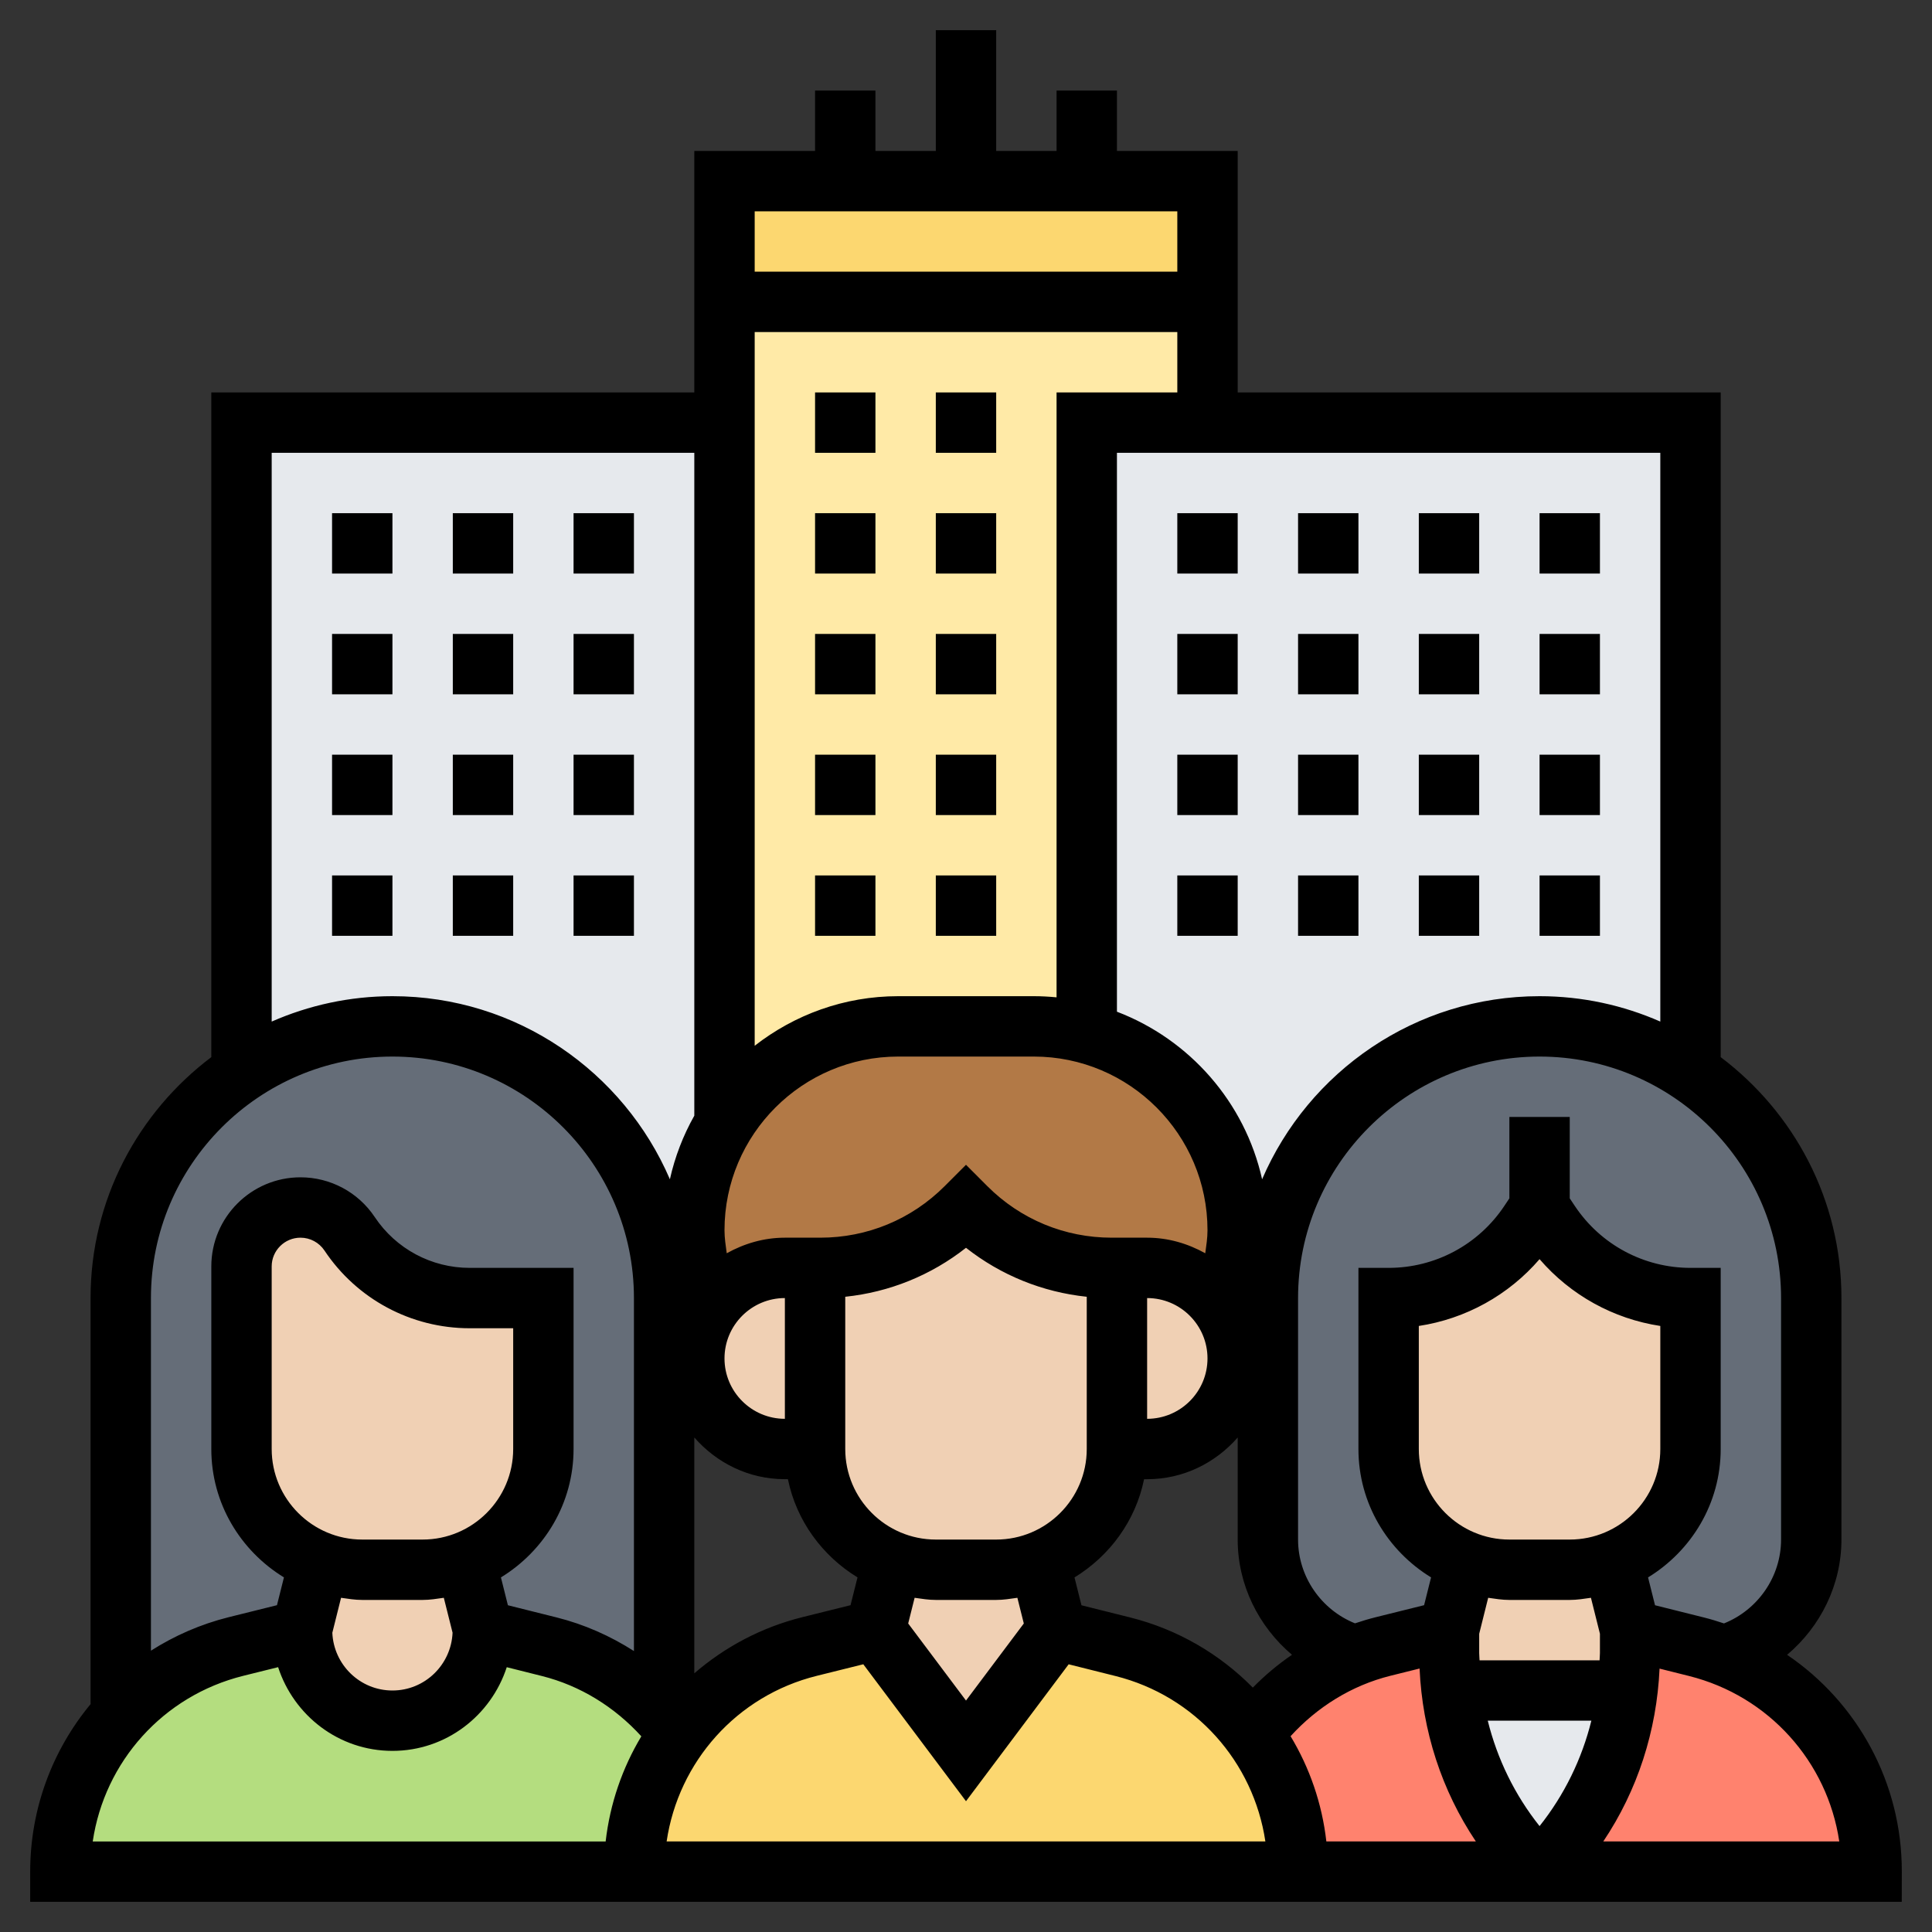 <svg id="Layer_5" enable-background="new 0 0 64 64" height="512" viewBox="0 0 64 64" width="512" xmlns="http://www.w3.org/2000/svg"><rect x="0" y="0" width="64" height="64" fill="#333333" stroke="none"/><g><g><g><path d="m40 6v4h-16v-4h4 4 4z" fill="#fcd770"/></g><g><path d="m36 14v20.23c-.55-.15-1.14-.23-1.75-.23h-4.5c-2.44 0-4.57 1.29-5.74 3.23l-.01-.01v-23.22-4h16v4z" fill="#ffeaa7"/></g><g><path d="m41 40.75c0-1.87-.76-3.55-1.98-4.77-.82-.83-1.86-1.44-3.02-1.75v-20.23h4 16v21.52c-1.43-.96-3.15-1.52-5-1.52-2.48 0-4.74 1.01-6.36 2.64-1.63 1.62-2.64 3.88-2.64 6.36v2h-1c0-.62-.19-1.19-.51-1.67v-.01c.33-.81.51-1.67.51-2.57z" fill="#e6e9ed"/></g><g><path d="m23 40.75c0 .89.18 1.76.51 2.57v.01c-.32.48-.51 1.05-.51 1.67h-1v-2c0-4.97-4.03-9-9-9-1.85 0-3.57.56-5 1.52v-21.52h16v23.22l.01.01c-.64 1.02-1.01 2.22-1.01 3.52z" fill="#e6e9ed"/></g><g><path d="m22 56.83c.18.19.35.39.5.6-.95 1.28-1.5 2.86-1.5 4.55v.02h-19v-.02c0-1.96.74-3.78 2-5.15.99-1.1 2.3-1.92 3.82-2.29l2.18-.54c0 1.66 1.34 3 3 3 .83 0 1.58-.34 2.12-.88s.88-1.29.88-2.12c0 0 .95.24 2.19.55 1.51.37 2.83 1.19 3.81 2.28z" fill="#b4dd7f"/></g><g><path d="m41.49 57.44c.96 1.28 1.51 2.87 1.51 4.56h-22v-.02c0-1.69.55-3.27 1.5-4.55 1.03-1.4 2.54-2.45 4.32-2.89l2.18-.54 3 4 3-4s.95.24 2.19.55c1.78.44 3.28 1.49 4.3 2.89z" fill="#fcd770"/></g><g><path d="m57.11 54.84c2.92 1.13 4.89 3.95 4.89 7.14v.02h-11c1.62-1.62 2.65-3.74 2.92-6 .05-.41.08-.82.08-1.24v-.76s.95.24 2.19.55c.32.08.62.18.92.29z" fill="#ff826e"/></g><g><path d="m48 54v.76c0 .42.03.83.08 1.24.27 2.26 1.3 4.38 2.92 6h-8c0-1.69-.55-3.28-1.51-4.56.85-1.16 2.01-2.06 3.39-2.6.3-.12.62-.22.94-.3z" fill="#ff826e"/></g><g><path d="m36 34.23c1.16.31 2.2.92 3.02 1.75 1.22 1.22 1.98 2.9 1.98 4.77 0 .9-.18 1.76-.51 2.57-.54-.8-1.45-1.32-2.49-1.32h-1-.17c-1.81 0-3.55-.72-4.83-2-1.28 1.28-3.02 2-4.83 2h-.17-1c-1.04 0-1.95.52-2.49 1.32-.33-.81-.51-1.68-.51-2.57 0-1.3.37-2.5 1.01-3.52 1.17-1.94 3.3-3.23 5.74-3.23h4.5c.61 0 1.2.08 1.75.23z" fill="#b27946"/></g><g><path d="m60 51c0 1.82-1.22 3.36-2.89 3.84-.3-.11-.6-.21-.92-.29-1.24-.31-2.19-.55-2.19-.55l-.57-2.26v-.01c1.51-.57 2.57-2.03 2.57-3.73v-5c-1.87 0-3.62-.94-4.66-2.5l-.34-.5-.34.5c-.52.78-1.22 1.4-2.02 1.84-.8.42-1.7.66-2.64.66v5c0 1.7 1.06 3.16 2.57 3.73v.01l-.57 2.26-2.18.54c-.32.08-.64.18-.94.3-1.66-.48-2.88-2.02-2.88-3.84v-6-2c0-2.48 1.01-4.74 2.64-6.36 1.62-1.63 3.88-2.64 6.36-2.64 1.85 0 3.57.56 5 1.52 2.41 1.61 4 4.36 4 7.48z" fill="#656d78"/></g><g><path d="m8 48c0 1.7 1.06 3.16 2.57 3.73v.01l-.57 2.26-2.18.54c-1.52.37-2.83 1.19-3.82 2.29v-13.83c0-2.48 1.01-4.74 2.64-6.36.41-.42.87-.79 1.36-1.12 1.43-.96 3.15-1.52 5-1.52 4.97 0 9 4.03 9 9v2 11.83c-.98-1.09-2.3-1.91-3.81-2.28-1.24-.31-2.19-.55-2.19-.55l-.57-2.26v-.01c1.51-.57 2.57-2.03 2.57-3.73v-5h-2.44c-1.6 0-3.09-.8-3.98-2.13-.36-.54-.97-.87-1.63-.87-1.08 0-1.95.87-1.95 1.95z" fill="#656d78"/></g><g><path d="m48.08 56h5.84c-.27 2.26-1.3 4.38-2.92 6-1.62-1.62-2.65-3.74-2.92-6z" fill="#e6e9ed"/></g><g><path d="m54 54v.76c0 .42-.03.83-.08 1.24h-5.84c-.05-.41-.08-.82-.08-1.24v-.76l.57-2.26v-.01c.44.18.92.27 1.43.27h2c.5 0 .99-.09 1.43-.27v.01z" fill="#f0d0b4"/></g><g><path d="m56 43v5c0 1.7-1.06 3.16-2.57 3.73-.44.18-.93.27-1.43.27h-2c-.51 0-.99-.09-1.43-.27-1.51-.57-2.57-2.03-2.57-3.73v-5c.94 0 1.84-.24 2.64-.66.8-.44 1.5-1.06 2.02-1.84l.34-.5.34.5c1.04 1.56 2.79 2.5 4.66 2.5z" fill="#f0d0b4"/></g><g><path d="m40.49 43.33c.32.48.51 1.05.51 1.67 0 .83-.34 1.58-.88 2.12s-1.29.88-2.12.88h-1v-6h1c1.04 0 1.95.52 2.49 1.32z" fill="#f0d0b4"/></g><g><path d="m33 52c.5 0 .99-.09 1.43-.27v.01l.57 2.26-3 4-3-4 .57-2.26v-.01c.44.18.92.27 1.43.27z" fill="#f0d0b4"/></g><g><path d="m37 42v6c0 1.7-1.06 3.16-2.57 3.73-.44.18-.93.27-1.43.27h-2c-.51 0-.99-.09-1.43-.27-1.51-.57-2.57-2.03-2.57-3.73v-6h.17c1.81 0 3.55-.72 4.83-2 1.28 1.28 3.02 2 4.83 2z" fill="#f0d0b4"/></g><g><path d="m27 42v6h-1c-.83 0-1.58-.34-2.12-.88s-.88-1.29-.88-2.12c0-.62.19-1.19.51-1.67v-.01c.54-.8 1.45-1.32 2.49-1.32z" fill="#f0d0b4"/></g><g><path d="m16 54c0 .83-.34 1.58-.88 2.12s-1.29.88-2.12.88c-1.66 0-3-1.34-3-3l.57-2.26v-.01c.44.18.92.27 1.43.27h2c.5 0 .99-.09 1.43-.27v.01z" fill="#f0d0b4"/></g><g><path d="m18 43v5c0 1.7-1.06 3.16-2.57 3.73-.44.18-.93.27-1.43.27h-2c-.51 0-.99-.09-1.43-.27-1.51-.57-2.57-2.03-2.57-3.73 0-1.47 0-4.02 0-6.05 0-1.08.87-1.95 1.95-1.95.66 0 1.27.33 1.63.87.89 1.33 2.38 2.13 3.98 2.13z" fill="#f0d0b4"/></g></g><g><path d="m59.2 54.818c1.105-.932 1.8-2.314 1.8-3.818v-8c0-3.262-1.577-6.154-4-7.981v-22.019h-16v-8h-4v-2h-2v2h-2v-4h-2v4h-2v-2h-2v2h-4v8h-16v22.019c-2.423 1.827-4 4.719-4 7.981v13.452c-1.257 1.516-2 3.455-2 5.548v1h61.998l.002-.999c.005-2.947-1.47-5.604-3.8-7.183zm-.2-11.818v8c0 1.23-.767 2.328-1.891 2.778-.22-.074-.444-.142-.672-.199l-1.612-.403-.231-.922c1.436-.88 2.406-2.45 2.406-4.254v-6h-1c-1.543 0-2.976-.767-3.832-2.051l-.168-.252v-2.697h-2v2.697l-.168.252c-.856 1.284-2.289 2.051-3.832 2.051h-1v6c0 1.804.97 3.374 2.406 4.253l-.231.921-1.601.398c-.233.058-.462.127-.688.203-1.12-.45-1.886-1.547-1.886-2.775v-8c0-4.411 3.589-8 8-8s8 3.589 8 8zm-19-2.246c0 .258-.04.509-.074.762-.574-.319-1.224-.516-1.926-.516h-1-.172c-1.557 0-3.021-.606-4.121-1.707l-.707-.708-.707.708c-1.101 1.101-2.564 1.707-4.121 1.707h-.172-1c-.702 0-1.352.197-1.926.516-.034-.253-.074-.504-.074-.762 0-3.173 2.581-5.754 5.754-5.754h4.492c3.173 0 5.754 2.581 5.754 5.754zm1.501 15.15c-1.088-1.103-2.475-1.926-4.064-2.324l-1.612-.403-.231-.922c1.164-.713 2.024-1.874 2.305-3.254h.101c1.201 0 2.266-.542 3-1.382v3.381c0 1.503.695 2.884 1.799 3.817-.467.317-.9.683-1.298 1.087zm-18.501-.473v-7.813c.734.84 1.799 1.382 3 1.382h.101c.281 1.38 1.141 2.541 2.305 3.253l-.231.921-1.601.398c-1.358.339-2.569.99-3.574 1.859zm3-8.431c-1.103 0-2-.897-2-2s.897-2 2-2zm7 4h-2c-1.654 0-3-1.346-3-3v-5.043c1.466-.153 2.844-.712 4-1.622 1.156.91 2.534 1.468 4 1.622v5.043c0 1.654-1.346 3-3 3zm-2.702 1.929c.232.033.462.071.702.071h2c.24 0 .47-.038.702-.071l.213.851-1.915 2.553-1.915-2.553zm7.702-9.929c1.103 0 2 .897 2 2s-.897 2-2 2zm-10.942 12.514 1.54-.383 3.402 4.536 3.401-4.535 1.549.388c2.649.663 4.575 2.847 4.967 5.48h-19.834c.391-2.639 2.321-4.827 4.975-5.486zm15.694 2c.884-.97 2.025-1.682 3.305-2.001l.968-.241c.093 2.067.73 4.035 1.864 5.727h-4.952c-.143-1.256-.554-2.439-1.185-3.485zm8.248-15.803c1.029 1.194 2.446 1.977 4 2.213v4.076c0 1.654-1.346 3-3 3h-2c-1.654 0-3-1.346-3-3v-4.076c1.554-.236 2.971-1.019 4-2.213zm-1 11.289h2c.24 0 .47-.038.702-.071l.298 1.192v.636c0 .082-.01.161-.012.243h-3.976c-.002-.081-.012-.161-.012-.243v-.635l.298-1.193c.232.033.462.071.702.071zm-.716 4h3.432c-.315 1.27-.893 2.457-1.716 3.492-.823-1.035-1.401-2.222-1.716-3.492zm5.716-23.159c-1.226-.538-2.578-.841-4-.841-4.117 0-7.659 2.503-9.191 6.065-.57-2.555-2.404-4.633-4.809-5.551v-18.514h18zm-20-20.841v20.038c-.248-.024-.499-.038-.754-.038h-4.492c-1.792 0-3.439.617-4.754 1.642v-23.642h14v2zm4-6v2h-14v-2zm-30 8h14v21.958c-.367.651-.642 1.358-.809 2.107-1.532-3.563-5.074-6.065-9.191-6.065-1.422 0-2.774.303-4 .841zm4 20c4.411 0 8 3.589 8 8v11.693c-.786-.503-1.649-.885-2.563-1.114l-1.612-.403-.231-.922c1.436-.88 2.406-2.45 2.406-4.254v-6h-3.44c-1.268 0-2.444-.63-3.147-1.685-.55-.823-1.469-1.315-2.459-1.315-1.629 0-2.954 1.324-2.954 2.952v6.048c0 1.804.97 3.374 2.406 4.253l-.231.921-1.601.398c-.933.233-1.797.614-2.574 1.109v-11.681c0-4.411 3.589-8 8-8zm1 16h-2c-1.654 0-3-1.346-3-3v-6.048c0-.525.428-.952.954-.952.319 0 .616.159.794.425 1.074 1.612 2.873 2.575 4.812 2.575h1.44v4c0 1.654-1.346 3-3 3zm-2.702 1.929c.232.033.462.071.702.071h2c.24 0 .47-.038.702-.071l.29 1.157c-.047 1.063-.919 1.914-1.992 1.914s-1.945-.851-1.991-1.913zm-3.24 2.585 1.155-.287c.521 1.603 2.011 2.773 3.787 2.773 1.775 0 3.265-1.169 3.787-2.772l1.163.292c1.276.319 2.414 1.03 3.295 1.998-.627 1.044-1.038 2.225-1.182 3.483h-16.991c.39-2.642 2.331-4.827 4.986-5.487zm45.053 5.486c1.134-1.691 1.77-3.659 1.864-5.725l.975.244c2.65.664 4.586 2.846 4.978 5.48h-7.817z"/><path d="m31 13h2v2h-2z"/><path d="m27 13h2v2h-2z"/><path d="m27 17h2v2h-2z"/><path d="m31 17h2v2h-2z"/><path d="m27 21h2v2h-2z"/><path d="m31 21h2v2h-2z"/><path d="m27 25h2v2h-2z"/><path d="m31 25h2v2h-2z"/><path d="m27 29h2v2h-2z"/><path d="m31 29h2v2h-2z"/><path d="m39 17h2v2h-2z"/><path d="m39 29h2v2h-2z"/><path d="m39 25h2v2h-2z"/><path d="m39 21h2v2h-2z"/><path d="m43 17h2v2h-2z"/><path d="m43 25h2v2h-2z"/><path d="m43 29h2v2h-2z"/><path d="m43 21h2v2h-2z"/><path d="m47 17h2v2h-2z"/><path d="m47 25h2v2h-2z"/><path d="m47 29h2v2h-2z"/><path d="m47 21h2v2h-2z"/><path d="m51 17h2v2h-2z"/><path d="m51 29h2v2h-2z"/><path d="m51 21h2v2h-2z"/><path d="m51 25h2v2h-2z"/><path d="m11 29h2v2h-2z"/><path d="m11 25h2v2h-2z"/><path d="m11 17h2v2h-2z"/><path d="m11 21h2v2h-2z"/><path d="m15 21h2v2h-2z"/><path d="m15 25h2v2h-2z"/><path d="m15 17h2v2h-2z"/><path d="m15 29h2v2h-2z"/><path d="m19 25h2v2h-2z"/><path d="m19 21h2v2h-2z"/><path d="m19 29h2v2h-2z"/><path d="m19 17h2v2h-2z"/></g></g></svg>